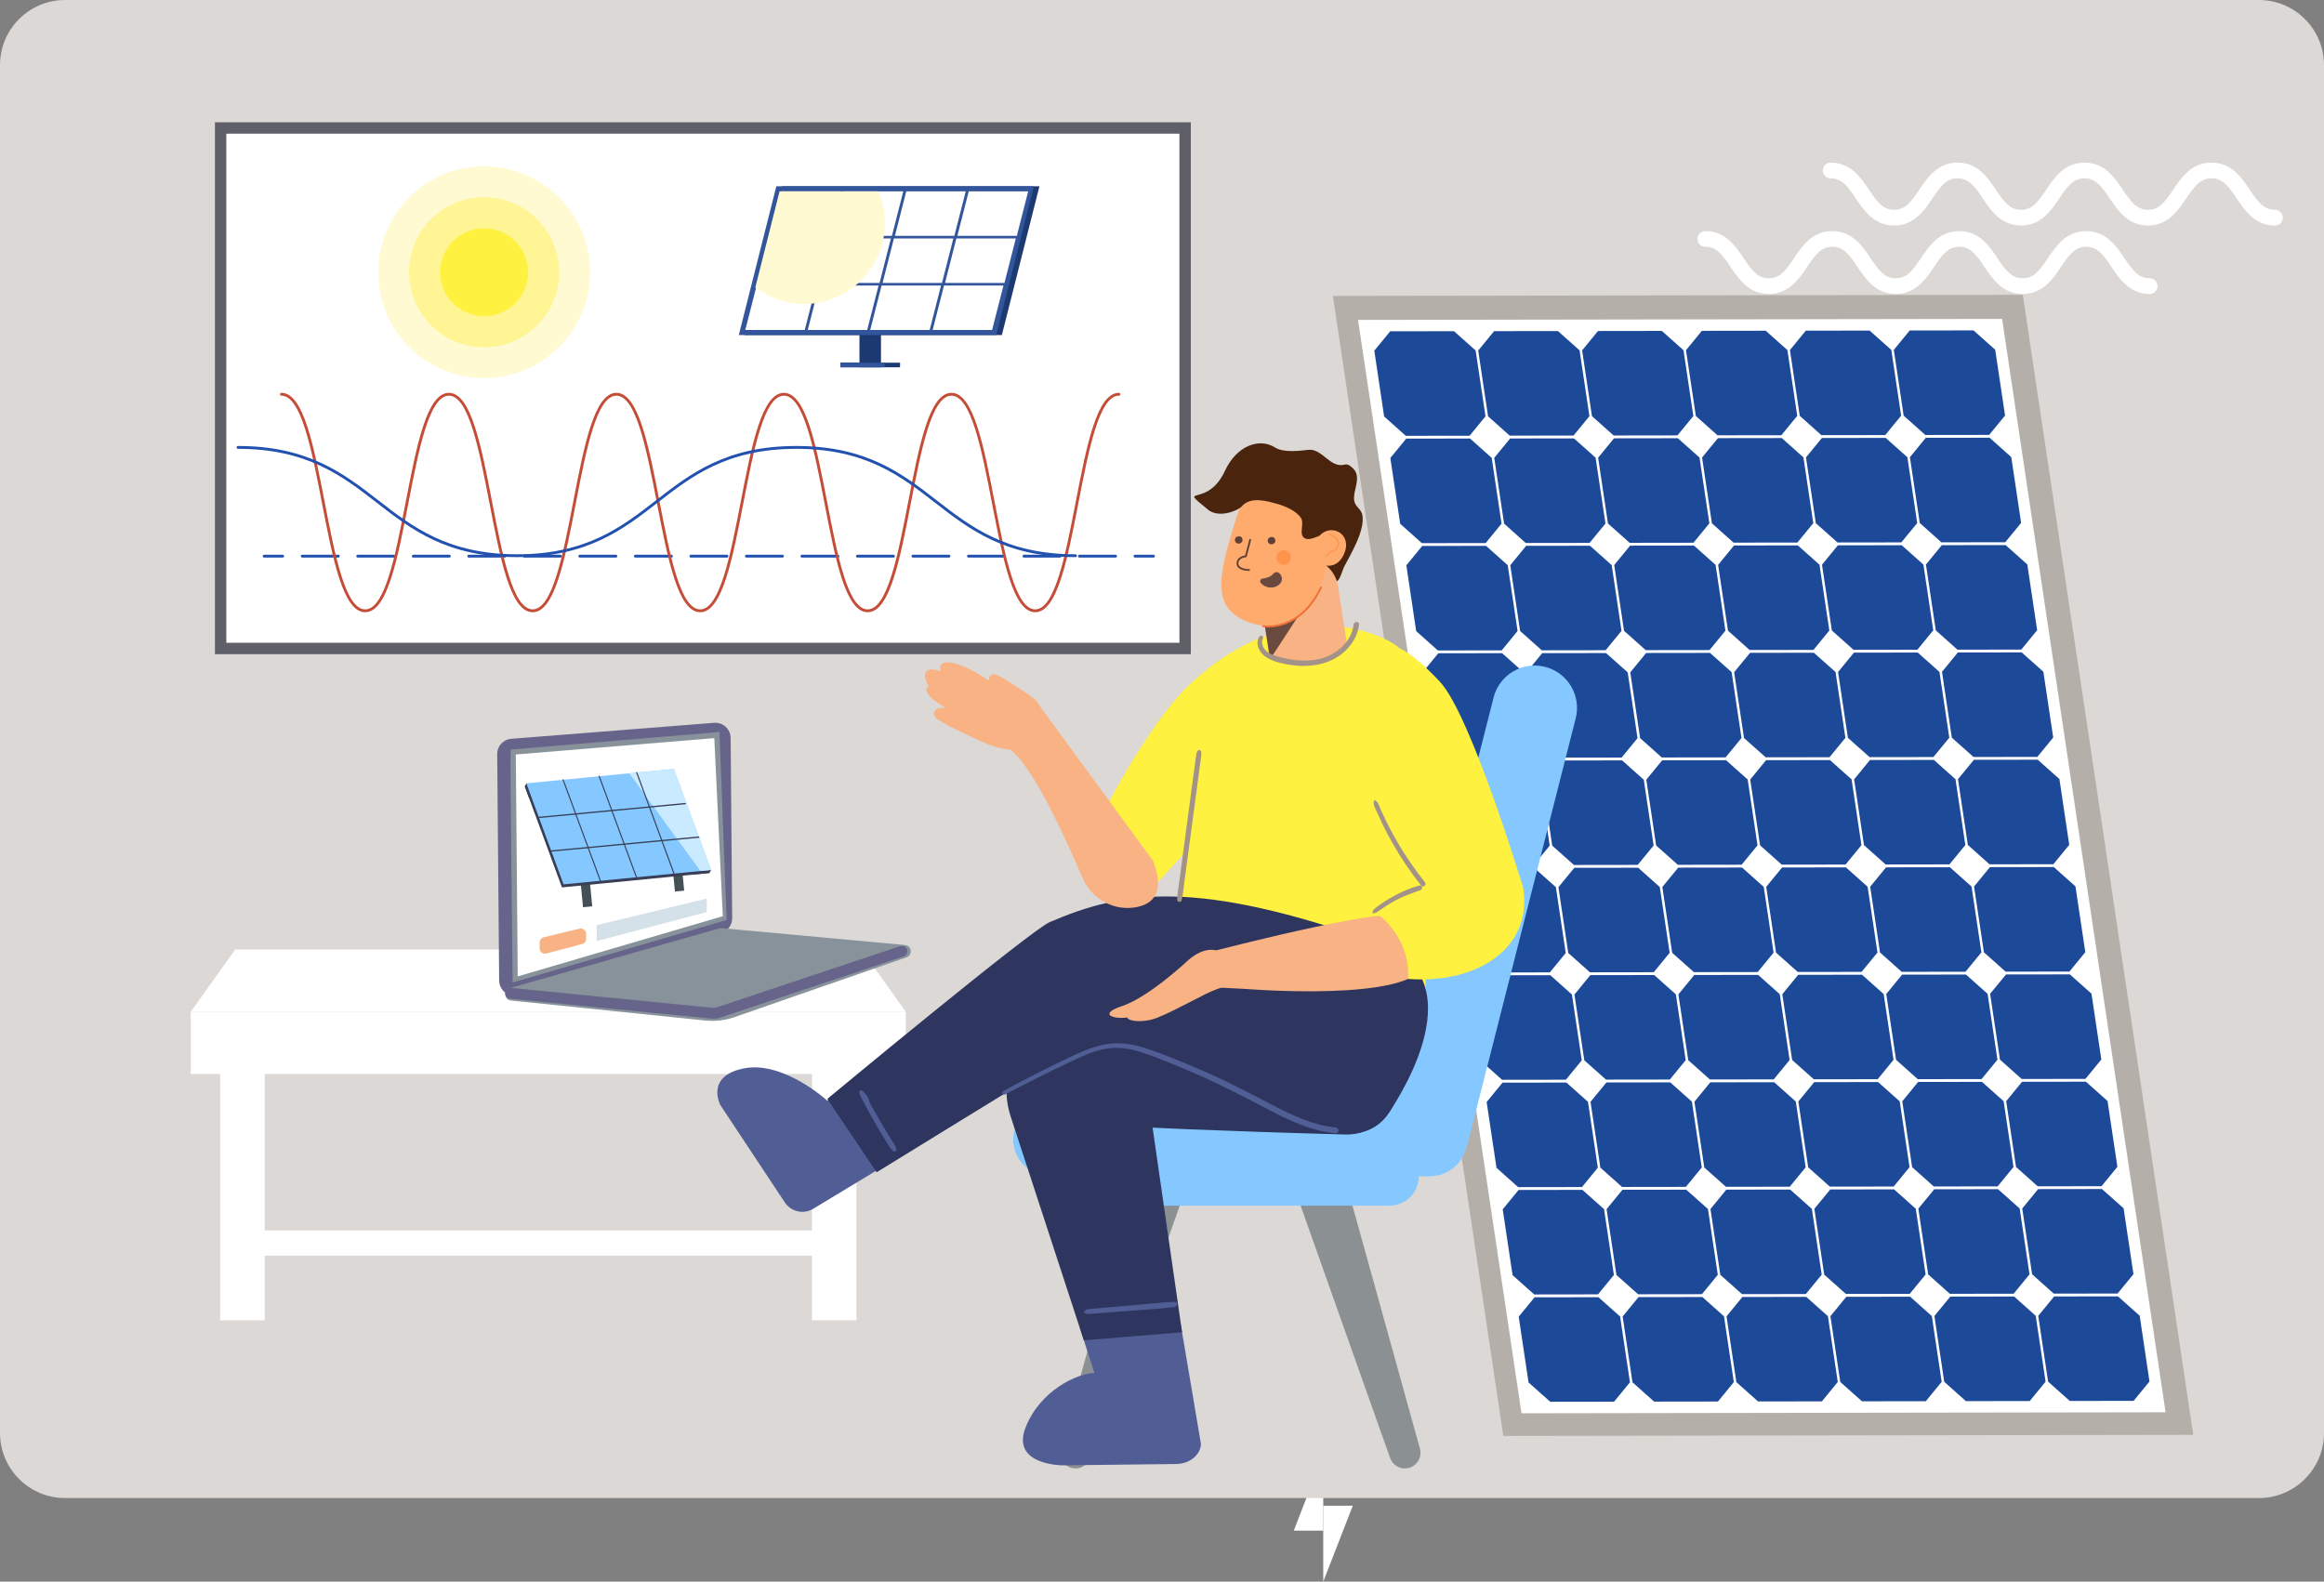 <?xml version="1.0" encoding="UTF-8"?><svg xmlns="http://www.w3.org/2000/svg" viewBox="0 0 785.72 534.8"><rect x="0" y="0" width="785.72" height="534.8" fill="#808080" stroke="none"/><defs><style>.cls-1{fill:#fff;}.cls-2{fill:#88929b;}.cls-3{fill:#caeaff;}.cls-4{fill:#1d3972;}.cls-5{fill:#455056;}.cls-6{fill:#fffad2;}.cls-7{fill:#b5afa9;}.cls-8{fill:#603f36;}.cls-9{isolation:isolate;}.cls-10{fill:#a39288;}.cls-11{fill:#fff140;}.cls-12{fill:#f8b283;}.cls-13{fill:#1c4a98;}.cls-14{fill:#2251af;}.cls-15{fill:#8b9192;}.cls-16{fill:#66648b;}.cls-17{fill:#ffab6d;}.cls-18{fill:#6a4a3f;}.cls-19{fill:#dbd8d5;}.cls-20{fill:#383e56;}.cls-21{fill:#4a240d;}.cls-22{fill:#d4e1e8;}.cls-23{fill:#5f5f68;}.cls-24{fill:#515e96;}.cls-25{fill:#2e355f;}.cls-26{fill:#ee7035;}.cls-27{fill:#c54c37;}.cls-28{fill:#fff594;}.cls-29{mix-blend-mode:darken;}.cls-30{fill:#85c8ff;}.cls-31{fill:#ff954d;}.cls-32{fill:#32559b;}</style></defs><g class="cls-9"><g id="Layer_1"><g><polygon class="cls-1" points="447.38 491.87 437.41 517.54 447.38 517.54 447.38 491.87"/><polygon class="cls-1" points="447.38 534.8 457.36 509.13 447.38 509.13 447.38 534.8"/></g><g><path class="cls-19" d="M22,0H763.72c12.14,0,22,9.86,22,22V484.53c0,12.14-9.86,22-22,22H22c-12.14,0-22-9.86-22-22V22C0,9.86,9.86,0,22,0Z"/><g><path class="cls-1" d="M769.14,76.25c-6.78,0-10.2-5.07-12.94-9.15-2.84-4.22-4.76-6.8-8.52-6.8s-5.7,2.58-8.54,6.8c-2.74,4.07-6.15,9.15-12.93,9.15s-10.19-5.07-12.93-9.15c-2.84-4.22-4.77-6.8-8.53-6.8s-5.69,2.58-8.53,6.8c-2.74,4.07-6.15,9.15-12.93,9.15s-10.19-5.07-12.93-9.15c-2.84-4.22-4.76-6.8-8.52-6.8s-5.69,2.58-8.53,6.8c-2.74,4.07-6.16,9.15-12.93,9.15s-10.2-5.07-12.93-9.15c-2.84-4.22-4.77-6.8-8.53-6.8-1.47,0-2.66-1.19-2.66-2.66s1.19-2.66,2.66-2.66c6.78,0,10.2,5.07,12.94,9.15,2.84,4.21,4.76,6.8,8.52,6.8s5.69-2.58,8.52-6.8c2.74-4.08,6.16-9.15,12.94-9.15s10.19,5.07,12.93,9.15c2.83,4.21,4.76,6.8,8.52,6.8s5.69-2.58,8.53-6.8c2.74-4.08,6.15-9.15,12.93-9.15s10.19,5.07,12.93,9.15c2.84,4.21,4.77,6.8,8.53,6.8s5.69-2.58,8.53-6.8c2.74-4.08,6.16-9.15,12.94-9.15s10.19,5.07,12.93,9.15c2.84,4.21,4.77,6.8,8.53,6.8,1.47,0,2.66,1.19,2.66,2.66s-1.19,2.66-2.66,2.66Z"/><path class="cls-1" d="M726.79,99.4c-6.78,0-10.2-5.07-12.94-9.15-2.83-4.21-4.76-6.8-8.53-6.8s-5.69,2.59-8.52,6.8c-2.74,4.07-6.16,9.15-12.94,9.15s-10.2-5.07-12.94-9.15c-2.84-4.21-4.76-6.8-8.52-6.8s-5.69,2.59-8.52,6.8c-2.74,4.07-6.16,9.15-12.94,9.15s-10.19-5.07-12.93-9.15c-2.84-4.21-4.76-6.8-8.53-6.8s-5.69,2.59-8.52,6.8c-2.74,4.07-6.15,9.15-12.94,9.15s-10.19-5.07-12.93-9.15c-2.84-4.21-4.76-6.8-8.53-6.8-1.47,0-2.65-1.19-2.65-2.65s1.19-2.66,2.65-2.66c6.78,0,10.19,5.07,12.93,9.15,2.84,4.21,4.77,6.8,8.52,6.8s5.7-2.58,8.53-6.8c2.74-4.07,6.16-9.15,12.93-9.15s10.2,5.07,12.94,9.15c2.84,4.21,4.76,6.8,8.52,6.8s5.69-2.58,8.52-6.8c2.74-4.07,6.16-9.15,12.94-9.15s10.19,5.07,12.93,9.15c2.84,4.21,4.77,6.8,8.53,6.8s5.69-2.58,8.52-6.8c2.74-4.07,6.16-9.15,12.94-9.15s10.2,5.07,12.94,9.15c2.84,4.21,4.77,6.8,8.53,6.8,1.47,0,2.66,1.19,2.66,2.66s-1.19,2.66-2.66,2.66Z"/></g><g><g><polygon class="cls-7" points="741.52 485.16 508.26 485.53 450.63 100.06 683.89 99.69 741.52 485.16"/><g><polygon class="cls-1" points="732.16 477.53 514.41 477.87 459.14 108.17 676.89 107.83 732.16 477.53"/><g><path class="cls-13" d="M498.9,118.53l3.33,22.25c-2.1,2.56-3.27,3.99-5.37,6.55l-21.58,.03c-2.86-2.55-4.46-3.98-7.32-6.54l-3.32-22.25c2.1-2.56,3.27-3.99,5.37-6.55l21.58-.03c2.86,2.55,4.47,3.98,7.33,6.54Z"/><path class="cls-13" d="M534.04,118.47l3.33,22.25c-2.1,2.56-3.27,3.99-5.37,6.55l-21.58,.03c-2.86-2.55-4.46-3.98-7.32-6.53l-3.33-22.25c2.1-2.56,3.27-3.99,5.37-6.55l21.58-.03c2.86,2.55,4.46,3.98,7.33,6.53Z"/><path class="cls-13" d="M569.17,118.42l3.33,22.25c-2.1,2.56-3.27,3.99-5.37,6.55l-21.57,.03c-2.86-2.55-4.47-3.98-7.33-6.53l-3.33-22.25c2.1-2.56,3.27-3.99,5.37-6.55l21.58-.03c2.86,2.55,4.47,3.98,7.33,6.53Z"/><path class="cls-13" d="M604.3,118.36l3.33,22.25c-2.1,2.56-3.27,3.99-5.37,6.55l-21.58,.03c-2.86-2.55-4.47-3.98-7.33-6.53l-3.33-22.25c2.1-2.56,3.27-3.99,5.37-6.55l21.58-.03c2.86,2.55,4.46,3.98,7.32,6.53Z"/><path class="cls-13" d="M639.43,118.31l3.32,22.25c-2.1,2.56-3.27,4-5.37,6.55l-21.58,.03c-2.86-2.55-4.46-3.98-7.32-6.53l-3.32-22.25c2.09-2.56,3.27-4,5.36-6.55l21.58-.03c2.86,2.55,4.46,3.98,7.32,6.53Z"/><path class="cls-13" d="M674.56,118.25l3.33,22.25c-2.1,2.56-3.27,4-5.37,6.55l-21.58,.03c-2.86-2.55-4.46-3.98-7.33-6.53l-3.33-22.25c2.1-2.56,3.27-3.99,5.37-6.55l21.58-.03c2.86,2.55,4.47,3.98,7.33,6.54Z"/></g><g><path class="cls-13" d="M504.33,154.82l3.33,22.25c-2.1,2.56-3.27,3.99-5.37,6.55l-21.58,.03c-2.86-2.55-4.46-3.98-7.32-6.54l-3.33-22.25c2.1-2.56,3.27-3.99,5.37-6.55l21.58-.03c2.86,2.55,4.46,3.98,7.32,6.54Z"/><path class="cls-13" d="M539.46,154.77l3.33,22.25c-2.1,2.56-3.27,3.99-5.37,6.55l-21.58,.03c-2.86-2.55-4.46-3.98-7.32-6.54l-3.33-22.25c2.1-2.56,3.27-3.99,5.37-6.55l21.57-.03c2.86,2.55,4.47,3.98,7.33,6.53Z"/><path class="cls-13" d="M574.59,154.71l3.33,22.25c-2.1,2.56-3.27,3.99-5.37,6.55l-21.58,.03c-2.86-2.55-4.46-3.98-7.33-6.53l-3.33-22.25c2.1-2.56,3.27-3.99,5.37-6.55l21.58-.03c2.86,2.55,4.47,3.98,7.33,6.53Z"/><path class="cls-13" d="M609.72,154.65l3.33,22.25c-2.1,2.56-3.27,4-5.37,6.55l-21.58,.03c-2.86-2.55-4.46-3.98-7.32-6.53l-3.33-22.25c2.1-2.56,3.27-4,5.37-6.55l21.58-.03c2.86,2.55,4.46,3.98,7.32,6.53Z"/><path class="cls-13" d="M644.86,154.6l3.33,22.25c-2.1,2.56-3.27,4-5.37,6.55l-21.58,.03c-2.86-2.55-4.46-3.98-7.33-6.53l-3.32-22.25c2.1-2.56,3.27-3.99,5.37-6.55l21.58-.03c2.86,2.55,4.46,3.98,7.33,6.54Z"/><path class="cls-13" d="M679.99,154.55l3.33,22.25c-2.1,2.56-3.27,3.99-5.37,6.55l-21.58,.03c-2.86-2.55-4.46-3.98-7.32-6.54l-3.33-22.25c2.1-2.56,3.27-3.99,5.37-6.55l21.57-.03c2.86,2.55,4.46,3.98,7.32,6.54Z"/></g><g><path class="cls-13" d="M509.75,191.11l3.33,22.25c-2.1,2.56-3.28,3.99-5.37,6.55l-21.58,.03c-2.86-2.55-4.46-3.98-7.33-6.54l-3.33-22.25c2.1-2.56,3.27-3.99,5.37-6.55l21.58-.03c2.86,2.55,4.46,3.98,7.32,6.53Z"/><path class="cls-13" d="M544.89,191.06l3.33,22.25c-2.1,2.56-3.27,3.99-5.37,6.55l-21.58,.03c-2.86-2.55-4.46-3.98-7.33-6.53l-3.33-22.25c2.1-2.56,3.27-3.99,5.37-6.55l21.58-.03c2.86,2.55,4.46,3.98,7.32,6.53Z"/><path class="cls-13" d="M580.02,191l3.33,22.25c-2.1,2.56-3.27,3.99-5.37,6.55l-21.58,.03c-2.86-2.55-4.47-3.98-7.33-6.53l-3.32-22.25c2.1-2.56,3.27-3.99,5.37-6.55l21.58-.03c2.86,2.55,4.46,3.98,7.32,6.53Z"/><path class="cls-13" d="M615.15,190.95l3.33,22.25c-2.1,2.56-3.27,3.99-5.37,6.55l-21.58,.03c-2.86-2.55-4.46-3.98-7.32-6.53l-3.33-22.25c2.1-2.56,3.27-3.99,5.37-6.55l21.58-.03c2.86,2.55,4.47,3.98,7.33,6.53Z"/><path class="cls-13" d="M650.28,190.89l3.33,22.25c-2.1,2.56-3.27,3.99-5.37,6.55l-21.58,.03c-2.86-2.55-4.47-3.98-7.33-6.53l-3.33-22.25c2.1-2.56,3.27-3.99,5.37-6.55l21.58-.03c2.86,2.55,4.46,3.98,7.33,6.53Z"/><path class="cls-13" d="M685.41,190.84l3.33,22.25c-2.1,2.56-3.27,4-5.37,6.55l-21.58,.03c-2.86-2.55-4.46-3.98-7.32-6.53l-3.33-22.25c2.1-2.56,3.27-3.99,5.36-6.55l21.58-.03c2.86,2.55,4.46,3.98,7.32,6.54Z"/></g><g><path class="cls-13" d="M515.18,227.4l3.33,22.25c-2.1,2.56-3.27,3.99-5.37,6.55l-21.58,.03c-2.86-2.55-4.46-3.98-7.33-6.54l-3.33-22.25c2.1-2.56,3.27-3.99,5.37-6.55l21.58-.03c2.86,2.55,4.47,3.98,7.33,6.54Z"/><path class="cls-13" d="M550.31,227.35l3.32,22.25c-2.1,2.56-3.27,3.99-5.37,6.55l-21.58,.03c-2.86-2.55-4.46-3.98-7.32-6.53l-3.33-22.25c2.1-2.56,3.27-3.99,5.37-6.55l21.58-.03c2.86,2.55,4.46,3.98,7.33,6.53Z"/><path class="cls-13" d="M585.45,227.29l3.33,22.25c-2.1,2.56-3.27,3.99-5.37,6.55l-21.58,.03c-2.86-2.55-4.46-3.98-7.32-6.53l-3.33-22.25c2.1-2.56,3.27-3.99,5.37-6.55l21.58-.03c2.86,2.55,4.46,3.98,7.33,6.53Z"/><path class="cls-13" d="M620.58,227.24l3.33,22.25c-2.1,2.56-3.27,4-5.37,6.55l-21.58,.03c-2.86-2.55-4.46-3.98-7.33-6.53l-3.33-22.25c2.1-2.56,3.27-3.99,5.37-6.55l21.58-.03c2.86,2.55,4.47,3.98,7.33,6.53Z"/><path class="cls-13" d="M655.71,227.18l3.33,22.25c-2.1,2.56-3.27,4-5.37,6.55l-21.58,.03c-2.86-2.55-4.47-3.98-7.33-6.53l-3.33-22.25c2.1-2.56,3.27-3.99,5.37-6.55l21.58-.03c2.86,2.55,4.46,3.98,7.32,6.54Z"/><path class="cls-13" d="M690.84,227.13l3.33,22.25c-2.1,2.56-3.27,3.99-5.37,6.55l-21.58,.03c-2.86-2.55-4.46-3.98-7.33-6.54l-3.32-22.25c2.09-2.56,3.27-3.99,5.36-6.55l21.58-.03c2.86,2.55,4.46,3.98,7.32,6.54Z"/></g><g><path class="cls-13" d="M520.61,263.69l3.33,22.25c-2.1,2.56-3.27,3.99-5.37,6.55l-21.58,.03c-2.86-2.55-4.47-3.98-7.33-6.54l-3.33-22.25c2.1-2.56,3.27-3.99,5.37-6.55l21.58-.03c2.86,2.55,4.46,3.98,7.33,6.53Z"/><path class="cls-13" d="M555.74,263.64l3.33,22.25c-2.1,2.56-3.28,3.99-5.37,6.55l-21.58,.03c-2.86-2.55-4.47-3.98-7.33-6.53l-3.32-22.25c2.1-2.56,3.27-3.99,5.37-6.55l21.58-.03c2.86,2.55,4.46,3.98,7.32,6.53Z"/><path class="cls-13" d="M590.87,263.58l3.33,22.25c-2.1,2.56-3.27,3.99-5.37,6.55l-21.58,.03c-2.86-2.55-4.46-3.98-7.32-6.53l-3.33-22.25c2.1-2.56,3.27-3.99,5.37-6.55l21.58-.03c2.86,2.55,4.47,3.98,7.33,6.53Z"/><path class="cls-13" d="M626,263.53l3.33,22.25c-2.1,2.56-3.27,4-5.37,6.55l-21.58,.03c-2.86-2.55-4.46-3.98-7.32-6.53l-3.33-22.25c2.1-2.56,3.27-3.99,5.37-6.55l21.58-.03c2.86,2.55,4.47,3.98,7.33,6.53Z"/><path class="cls-13" d="M661.13,263.47l3.33,22.25c-2.1,2.56-3.27,3.99-5.37,6.55l-21.58,.03c-2.86-2.55-4.46-3.98-7.32-6.53l-3.33-22.25c2.1-2.56,3.27-3.99,5.37-6.55l21.58-.03c2.86,2.55,4.46,3.98,7.32,6.54Z"/><path class="cls-13" d="M696.27,263.42l3.32,22.25c-2.1,2.56-3.27,4-5.37,6.55l-21.58,.03c-2.86-2.55-4.47-3.98-7.33-6.54l-3.33-22.25c2.1-2.56,3.27-3.99,5.37-6.55l21.58-.03c2.86,2.55,4.46,3.98,7.33,6.53Z"/></g><g><path class="cls-13" d="M526.03,299.99l3.33,22.25c-2.1,2.56-3.27,3.99-5.37,6.55l-21.58,.03c-2.86-2.55-4.47-3.98-7.33-6.53l-3.32-22.25c2.1-2.56,3.27-3.99,5.37-6.55l21.58-.03c2.86,2.55,4.46,3.98,7.33,6.53Z"/><path class="cls-13" d="M561.16,299.93l3.33,22.25c-2.1,2.56-3.28,3.99-5.37,6.55l-21.58,.03c-2.86-2.55-4.46-3.98-7.33-6.53l-3.32-22.25c2.1-2.56,3.27-3.99,5.37-6.55l21.58-.03c2.86,2.55,4.46,3.98,7.32,6.53Z"/><path class="cls-13" d="M596.3,299.87l3.33,22.25c-2.1,2.56-3.27,3.99-5.37,6.55l-21.58,.03c-2.86-2.55-4.47-3.98-7.33-6.53l-3.33-22.25c2.1-2.56,3.27-3.99,5.37-6.55l21.58-.03c2.86,2.55,4.46,3.98,7.32,6.53Z"/><path class="cls-13" d="M631.42,299.82l3.33,22.25c-2.1,2.56-3.27,4-5.37,6.55l-21.58,.03c-2.86-2.55-4.47-3.98-7.33-6.53l-3.33-22.25c2.1-2.56,3.27-3.99,5.37-6.55l21.58-.03c2.86,2.55,4.46,3.98,7.32,6.53Z"/><path class="cls-13" d="M666.56,299.77l3.33,22.25c-2.1,2.56-3.27,4-5.37,6.55l-21.58,.03c-2.86-2.55-4.46-3.98-7.32-6.53l-3.33-22.25c2.1-2.56,3.27-3.99,5.37-6.55l21.58-.03c2.86,2.55,4.47,3.98,7.33,6.54Z"/><path class="cls-13" d="M701.69,299.71l3.33,22.25c-2.1,2.56-3.27,3.99-5.37,6.55l-21.58,.03c-2.86-2.55-4.47-3.98-7.33-6.54l-3.33-22.25c2.1-2.56,3.27-3.99,5.37-6.55l21.58-.03c2.86,2.55,4.47,3.98,7.33,6.54Z"/></g><g><path class="cls-13" d="M531.45,336.28l3.33,22.25c-2.1,2.56-3.27,3.99-5.37,6.55l-21.57,.03c-2.86-2.55-4.47-3.98-7.33-6.54l-3.33-22.25c2.1-2.56,3.27-4,5.37-6.55l21.58-.03c2.86,2.55,4.46,3.98,7.32,6.53Z"/><path class="cls-13" d="M566.59,336.22l3.33,22.25c-2.1,2.56-3.27,3.99-5.37,6.55l-21.58,.03c-2.86-2.55-4.46-3.98-7.33-6.53l-3.33-22.25c2.1-2.56,3.27-3.99,5.37-6.55l21.58-.03c2.86,2.55,4.47,3.98,7.33,6.53Z"/><path class="cls-13" d="M601.72,336.17l3.33,22.25c-2.1,2.56-3.27,4-5.37,6.55l-21.58,.03c-2.86-2.55-4.46-3.98-7.32-6.53l-3.33-22.25c2.09-2.56,3.27-3.99,5.37-6.55l21.58-.03c2.86,2.55,4.46,3.98,7.33,6.53Z"/><path class="cls-13" d="M636.85,336.11l3.33,22.25c-2.09,2.56-3.27,4-5.36,6.55l-21.58,.03c-2.86-2.55-4.46-3.98-7.33-6.53l-3.33-22.25c2.1-2.56,3.27-3.99,5.37-6.55l21.58-.03c2.86,2.55,4.46,3.98,7.32,6.54Z"/><path class="cls-13" d="M671.99,336.06l3.33,22.25c-2.1,2.56-3.27,3.99-5.37,6.55l-21.58,.03c-2.86-2.55-4.47-3.98-7.33-6.54l-3.32-22.25c2.1-2.56,3.27-3.99,5.37-6.55l21.58-.03c2.86,2.55,4.46,3.98,7.33,6.54Z"/><path class="cls-13" d="M707.11,336l3.33,22.25c-2.1,2.56-3.27,3.99-5.37,6.55l-21.57,.03c-2.86-2.55-4.47-3.98-7.33-6.54l-3.33-22.25c2.1-2.56,3.27-3.99,5.37-6.55l21.58-.03c2.86,2.55,4.46,3.98,7.32,6.53Z"/></g><g><path class="cls-13" d="M536.88,372.57l3.33,22.25c-2.09,2.56-3.27,3.99-5.36,6.55l-21.58,.03c-2.86-2.55-4.46-3.98-7.32-6.53l-3.33-22.25c2.1-2.56,3.27-3.99,5.37-6.55l21.58-.03c2.86,2.55,4.46,3.98,7.32,6.53Z"/><path class="cls-13" d="M572.02,372.51l3.33,22.25c-2.1,2.56-3.27,3.99-5.37,6.55l-21.58,.03c-2.86-2.55-4.47-3.98-7.33-6.53l-3.33-22.25c2.1-2.56,3.27-3.99,5.37-6.55l21.58-.03c2.86,2.55,4.46,3.98,7.33,6.53Z"/><path class="cls-13" d="M607.14,372.46l3.33,22.25c-2.1,2.56-3.27,3.99-5.37,6.55l-21.58,.03c-2.86-2.55-4.46-3.98-7.32-6.53l-3.33-22.25c2.1-2.56,3.27-3.99,5.37-6.55l21.58-.03c2.86,2.55,4.46,3.98,7.32,6.53Z"/><path class="cls-13" d="M642.28,372.4l3.32,22.25c-2.1,2.56-3.27,3.99-5.37,6.55l-21.58,.03c-2.86-2.55-4.46-3.98-7.32-6.53l-3.33-22.25c2.1-2.56,3.27-3.99,5.37-6.55l21.58-.03c2.86,2.55,4.47,3.98,7.33,6.53Z"/><path class="cls-13" d="M677.41,372.35l3.33,22.25c-2.1,2.56-3.27,4-5.37,6.55l-21.58,.03c-2.86-2.55-4.46-3.98-7.32-6.54l-3.33-22.25c2.1-2.56,3.27-3.99,5.36-6.55l21.58-.03c2.86,2.55,4.46,3.98,7.33,6.54Z"/><path class="cls-13" d="M712.54,372.29l3.33,22.25c-2.1,2.56-3.27,3.99-5.37,6.55l-21.58,.03c-2.86-2.55-4.46-3.98-7.32-6.54l-3.33-22.25c2.1-2.56,3.27-3.99,5.37-6.55l21.58-.03c2.86,2.55,4.46,3.98,7.32,6.53Z"/></g><g><path class="cls-13" d="M542.31,408.86l3.33,22.25c-2.1,2.56-3.27,3.99-5.37,6.55l-21.57,.03c-2.86-2.55-4.46-3.98-7.32-6.53l-3.33-22.25c2.1-2.56,3.27-4,5.37-6.55l21.58-.03c2.86,2.55,4.47,3.98,7.33,6.53Z"/><path class="cls-13" d="M577.44,408.8l3.33,22.25c-2.1,2.56-3.27,3.99-5.37,6.55l-21.58,.03c-2.86-2.55-4.46-3.98-7.32-6.53l-3.33-22.25c2.1-2.56,3.27-3.99,5.36-6.55l21.58-.03c2.86,2.55,4.46,3.98,7.33,6.53Z"/><path class="cls-13" d="M612.57,408.75l3.33,22.25c-2.1,2.56-3.28,3.99-5.37,6.55l-21.58,.03c-2.86-2.55-4.46-3.98-7.33-6.53l-3.33-22.25c2.1-2.56,3.27-3.99,5.37-6.55l21.58-.03c2.86,2.55,4.46,3.98,7.32,6.53Z"/><path class="cls-13" d="M647.7,408.69l3.33,22.25c-2.1,2.56-3.27,4-5.37,6.55l-21.58,.03c-2.86-2.55-4.47-3.98-7.33-6.53l-3.33-22.25c2.1-2.56,3.27-3.99,5.37-6.55l21.58-.03c2.86,2.55,4.46,3.98,7.32,6.54Z"/><path class="cls-13" d="M682.83,408.64l3.33,22.25c-2.1,2.56-3.27,3.99-5.36,6.55l-21.58,.03c-2.86-2.55-4.46-3.98-7.32-6.54l-3.33-22.25c2.1-2.56,3.27-3.99,5.37-6.55l21.58-.03c2.86,2.55,4.46,3.98,7.32,6.54Z"/><path class="cls-13" d="M717.97,408.58l3.33,22.25c-2.1,2.56-3.27,3.99-5.37,6.55l-21.58,.03c-2.86-2.55-4.46-3.98-7.32-6.54l-3.33-22.25c2.1-2.56,3.27-3.99,5.37-6.55l21.58-.03c2.86,2.55,4.47,3.98,7.33,6.53Z"/></g><g><path class="cls-13" d="M547.74,445.15l3.33,22.25c-2.1,2.56-3.27,3.99-5.37,6.55l-21.58,.03c-2.86-2.55-4.47-3.98-7.33-6.53l-3.33-22.25c2.1-2.56,3.27-3.99,5.37-6.55l21.58-.03c2.86,2.55,4.46,3.98,7.33,6.53Z"/><path class="cls-13" d="M582.86,445.09l3.33,22.25c-2.1,2.56-3.27,3.99-5.37,6.55l-21.58,.03c-2.86-2.55-4.46-3.98-7.32-6.53l-3.32-22.25c2.1-2.56,3.27-3.99,5.37-6.55l21.58-.03c2.86,2.55,4.46,3.98,7.32,6.53Z"/><path class="cls-13" d="M618,445.04l3.33,22.25c-2.1,2.56-3.27,4-5.37,6.55l-21.58,.03c-2.86-2.55-4.46-3.98-7.33-6.53l-3.33-22.25c2.1-2.56,3.27-3.99,5.37-6.55l21.58-.03c2.86,2.55,4.47,3.98,7.33,6.53Z"/><path class="cls-13" d="M653.13,444.99l3.33,22.25c-2.1,2.56-3.27,3.99-5.37,6.55l-21.58,.03c-2.86-2.55-4.47-3.98-7.33-6.54l-3.33-22.25c2.09-2.56,3.27-3.99,5.37-6.55l21.57-.03c2.86,2.55,4.46,3.98,7.33,6.54Z"/><path class="cls-13" d="M688.26,444.93l3.33,22.25c-2.09,2.56-3.27,3.99-5.36,6.55l-21.58,.03c-2.86-2.55-4.46-3.98-7.32-6.54l-3.33-22.25c2.1-2.56,3.27-3.99,5.37-6.55l21.58-.03c2.86,2.55,4.46,3.98,7.32,6.53Z"/><path class="cls-13" d="M723.4,444.87l3.32,22.25c-2.1,2.56-3.27,3.99-5.37,6.55l-21.58,.03c-2.86-2.55-4.47-3.98-7.33-6.53l-3.33-22.25c2.1-2.56,3.27-3.99,5.37-6.55l21.58-.03c2.86,2.55,4.46,3.98,7.33,6.53Z"/></g></g></g><g><g><rect class="cls-1" x="74.44" y="350.09" width="15.04" height="96.35"/><rect class="cls-1" x="274.52" y="350.09" width="15.04" height="96.35"/><rect class="cls-1" x="80.09" y="416.03" width="200.6" height="8.54"/></g><polygon class="cls-1" points="306.23 342.09 64.49 342.09 79.54 321.03 291.19 321.03 306.23 342.09"/><rect class="cls-1" x="64.49" y="342.09" width="241.74" height="21.06"/></g><g><g><rect class="cls-1" x="74.59" y="43.26" width="326.09" height="176.01"/><path class="cls-23" d="M398.75,45.19V217.34H76.52V45.19H398.75Zm3.85-3.85H72.67V221.19H402.61V41.33h0Z"/></g><g><path class="cls-6" d="M199.47,92.05c0,19.77-16.03,35.8-35.8,35.8s-35.8-16.03-35.8-35.8,16.03-35.8,35.8-35.8,35.8,16.03,35.8,35.8Z"/><path class="cls-28" d="M189.05,92.05c0,14.01-11.36,25.37-25.38,25.37s-25.38-11.36-25.38-25.37,11.36-25.37,25.38-25.37,25.38,11.36,25.38,25.37Z"/><circle class="cls-11" cx="163.67" cy="92.05" r="14.86"/></g><g><g><g><rect class="cls-4" x="290.57" y="102.4" width="7.28" height="21.79"/><g><rect class="cls-4" x="284.12" y="122.64" width="20.18" height="1.55"/><rect class="cls-32" x="284.12" y="122.64" width="14.99" height="1.55"/></g></g><g><polygon class="cls-4" points="351.42 62.99 344.02 92.3 338.72 113.29 251.67 113.29 252.11 111.58 255.9 96.55 264.37 62.99 351.42 62.99"/><polygon class="cls-32" points="349.53 62.99 342.4 91.2 336.83 113.29 249.78 113.29 262.47 62.99 349.53 62.99"/><g><polygon class="cls-1" points="280.43 79.74 260.33 79.74 264.17 64.71 284.27 64.71 280.43 79.74"/><polygon class="cls-1" points="301.55 79.74 281.45 79.74 285.29 64.71 305.39 64.71 301.55 79.74"/><polygon class="cls-1" points="322.66 79.74 302.56 79.74 306.4 64.71 326.5 64.71 322.66 79.74"/><polygon class="cls-1" points="343.78 79.74 323.68 79.74 327.52 64.71 347.62 64.71 343.78 79.74"/></g><g><polygon class="cls-1" points="276.26 95.66 256.15 95.66 260 80.63 280.09 80.63 276.26 95.66"/><polygon class="cls-1" points="297.37 95.66 277.27 95.66 281.11 80.63 301.21 80.63 297.37 95.66"/><polygon class="cls-1" points="318.48 95.66 298.39 95.66 302.22 80.63 322.32 80.63 318.48 95.66"/><polygon class="cls-1" points="339.6 95.66 319.5 95.66 323.34 80.63 343.44 80.63 339.6 95.66"/></g><g><polygon class="cls-1" points="272.08 111.58 251.97 111.58 255.81 96.55 275.92 96.55 272.08 111.58"/><polygon class="cls-1" points="293.19 111.58 273.09 111.58 276.93 96.55 297.03 96.55 293.19 111.58"/><polygon class="cls-1" points="314.31 111.58 294.21 111.58 298.05 96.55 318.15 96.55 314.31 111.58"/><polygon class="cls-1" points="335.42 111.58 315.32 111.58 319.16 96.55 339.26 96.55 335.42 111.58"/></g></g></g><g class="cls-29"><path class="cls-6" d="M255.36,97.21l8.2-32.51h33.39c.39,.86,.72,1.74,.99,2.65,.39,1.22,.69,2.49,.88,3.78,.23,1.41,.35,2.86,.35,4.34,0,.16,0,.33-.01,.49-.07,4.41-1.19,8.56-3.12,12.21-.81,1.55-1.77,3-2.85,4.35-5,6.26-12.7,10.26-21.32,10.26-4.19,0-8.18-.95-11.74-2.66-.78-.36-1.54-.77-2.27-1.21-.86-.51-1.7-1.08-2.5-1.7Z"/></g></g><g class="cls-29"><path class="cls-14" d="M95.56,188.53h-6.26c-.27,0-.48-.21-.48-.48s.22-.48,.48-.48h6.26c.27,0,.49,.22,.49,.48s-.22,.48-.49,.48Z"/><path class="cls-14" d="M377.16,188.53h-12.21c-.26,0-.48-.21-.48-.48s.21-.48,.48-.48h12.21c.26,0,.48,.22,.48,.48s-.21,.48-.48,.48Zm-18.77,0h-12.2c-.26,0-.48-.21-.48-.48s.22-.48,.48-.48h12.2c.26,0,.48,.22,.48,.48s-.21,.48-.48,.48Zm-18.77,0h-12.2c-.26,0-.48-.21-.48-.48s.22-.48,.48-.48h12.2c.26,0,.48,.22,.48,.48s-.22,.48-.48,.48Zm-18.77,0h-12.2c-.26,0-.48-.21-.48-.48s.22-.48,.48-.48h12.2c.26,0,.48,.22,.48,.48s-.22,.48-.48,.48Zm-18.77,0h-12.2c-.27,0-.49-.21-.49-.48s.22-.48,.49-.48h12.2c.26,0,.48,.22,.48,.48s-.22,.48-.48,.48Zm-18.77,0h-12.2c-.26,0-.48-.21-.48-.48s.22-.48,.48-.48h12.2c.26,0,.49,.22,.49,.48s-.22,.48-.49,.48Zm-18.77,0h-12.2c-.26,0-.48-.21-.48-.48s.22-.48,.48-.48h12.2c.26,0,.48,.22,.48,.48s-.22,.48-.48,.48Zm-18.77,0h-12.2c-.26,0-.48-.21-.48-.48s.22-.48,.48-.48h12.2c.26,0,.48,.22,.48,.48s-.22,.48-.48,.48Zm-18.77,0h-12.2c-.26,0-.48-.21-.48-.48s.21-.48,.48-.48h12.2c.26,0,.48,.22,.48,.48s-.22,.48-.48,.48Zm-18.77,0h-12.21c-.26,0-.48-.21-.48-.48s.21-.48,.48-.48h12.21c.26,0,.48,.22,.48,.48s-.21,.48-.48,.48Zm-18.77,0h-12.2c-.27,0-.48-.21-.48-.48s.21-.48,.48-.48h12.2c.26,0,.48,.22,.48,.48s-.21,.48-.48,.48Zm-18.77,0h-12.2c-.26,0-.48-.21-.48-.48s.22-.48,.48-.48h12.2c.26,0,.48,.22,.48,.48s-.22,.48-.48,.48Zm-18.77,0h-12.2c-.27,0-.48-.21-.48-.48s.22-.48,.48-.48h12.2c.27,0,.48,.22,.48,.48s-.22,.48-.48,.48Zm-18.77,0h-12.2c-.27,0-.49-.21-.49-.48s.22-.48,.49-.48h12.2c.27,0,.48,.22,.48,.48s-.22,.48-.48,.48Zm-18.77,0h-12.2c-.26,0-.49-.21-.49-.48s.22-.48,.49-.48h12.2c.27,0,.49,.22,.49,.48s-.22,.48-.49,.48Z"/><path class="cls-14" d="M389.99,188.53h-6.26c-.26,0-.48-.21-.48-.48s.21-.48,.48-.48h6.26c.26,0,.48,.22,.48,.48s-.22,.48-.48,.48Z"/></g><g class="cls-29"><path class="cls-27" d="M349.99,207.01c-7.48,0-10.95-17.97-14.63-37-3.44-17.81-7-36.22-13.69-36.22s-10.24,18.41-13.69,36.22c-3.68,19.03-7.15,37-14.63,37s-10.95-17.97-14.63-37c-3.44-17.81-7-36.22-13.69-36.22s-10.24,18.41-13.68,36.22c-3.69,19.03-7.16,37-14.63,37s-10.95-17.97-14.63-37c-3.45-17.81-7-36.22-13.69-36.22s-10.24,18.41-13.68,36.22c-3.68,19.03-7.15,37-14.63,37s-10.95-17.97-14.63-37c-3.44-17.81-7-36.22-13.68-36.22s-10.24,18.41-13.68,36.22c-3.68,19.03-7.15,37-14.63,37s-10.95-17.97-14.63-37c-3.44-17.81-7-36.22-13.69-36.22-.26,0-.48-.21-.48-.48s.22-.48,.48-.48c7.48,0,10.95,17.97,14.63,37,3.45,17.81,7,36.22,13.69,36.22s10.24-18.41,13.68-36.22c3.68-19.03,7.15-37,14.63-37s10.95,17.97,14.62,37c3.45,17.81,7,36.22,13.69,36.22s10.24-18.41,13.68-36.22c3.68-19.03,7.15-37,14.63-37s10.95,17.97,14.63,37c3.44,17.81,7,36.22,13.68,36.22s10.24-18.41,13.69-36.22c3.68-19.03,7.15-37,14.63-37s10.95,17.97,14.63,37c3.44,17.81,7,36.22,13.68,36.22s10.24-18.41,13.69-36.22c3.68-19.03,7.16-37,14.63-37s10.95,17.97,14.63,37c3.45,17.81,7.01,36.22,13.69,36.22s10.24-18.41,13.69-36.22c3.68-19.03,7.15-37,14.63-37,.27,0,.49,.22,.49,.48s-.22,.48-.49,.48c-6.68,0-10.24,18.41-13.69,36.22-3.68,19.03-7.15,37-14.63,37Z"/></g><g class="cls-29"><path class="cls-14" d="M363.6,188.38c-23.76,0-35.82-9.36-47.49-18.41-11.54-8.95-23.46-18.21-46.89-18.21s-35.36,9.25-46.89,18.21c-11.66,9.05-23.73,18.41-47.49,18.41s-35.82-9.36-47.49-18.41c-11.53-8.95-23.47-18.21-46.89-18.21-.27,0-.48-.22-.48-.48s.21-.48,.48-.48c23.76,0,35.82,9.36,47.49,18.41,11.54,8.95,23.47,18.21,46.9,18.21s35.36-9.26,46.89-18.21c11.66-9.05,23.72-18.41,47.49-18.41s35.82,9.36,47.49,18.41c11.54,8.95,23.47,18.21,46.89,18.21,.26,0,.48,.21,.48,.48s-.22,.48-.48,.48Z"/></g></g><g><g><path class="cls-15" d="M381.87,405.7l-23.36,84.11c-.76,2.75,.79,5.6,3.51,6.46,2.72,.86,5.63-.59,6.58-3.28l30.96-87.29h-17.69Z"/><path class="cls-15" d="M480.06,489.81l-23.35-84.11h-17.69l30.96,87.29c.95,2.69,3.86,4.14,6.58,3.28,2.72-.86,4.27-3.71,3.51-6.46Z"/></g><path class="cls-30" d="M469.78,407.67h-104.07c-5.44,0-9.89-4.45-9.89-9.89s4.45-9.89,9.89-9.89h104.07c5.44,0,9.89,4.45,9.89,9.89s-4.45,9.89-9.89,9.89Z"/><path class="cls-30" d="M466.77,387.38h-104.07c-5.44,0-9.88-4.45-9.88-9.89s4.45-9.89,9.88-9.89h104.07c5.44,0,9.9,4.45,9.9,9.89s-4.45,9.89-9.9,9.89Z"/><path class="cls-30" d="M483.54,397.7h-128.52c-6.86,0-12.47-5.61-12.47-12.47s5.62-12.47,12.47-12.47h128.52c6.86,0,12.47,5.61,12.47,12.47s-5.61,12.47-12.47,12.47Z"/><path class="cls-30" d="M478.75,397.25c-7.67-1.95-12.3-9.74-10.36-17.41l36.58-144c1.94-7.67,9.74-12.3,17.4-10.36,7.67,1.95,12.3,9.74,10.36,17.41l-36.58,144c-1.94,7.67-9.74,12.3-17.4,10.36Z"/></g><g><g><path class="cls-11" d="M472.78,218.92c-1.2-1.99-32.91-20.55-67.68,9.99-5.82,59.55-6.93,88.51-6.93,88.51l84.11,27.85-2.15-91.82s-.64-23.36-7.35-34.54Z"/><path class="cls-11" d="M373.57,273.78s24.81-49.05,40.28-48.62c15.45,.43,23.12,12.51,16.72,25.42-6.4,12.91-45.65,54.85-45.65,54.85l-11.35-31.66Z"/><path class="cls-11" d="M480.42,293.06s-32.97-48.28-25.06-61.61c7.89-13.33,11.94-21.69,31.45-.94,10.5,11.17,28.18,69.7,28.18,69.7l-34.57-7.15Z"/><g><path class="cls-24" d="M399.09,447.19l6.95,41.12c-.23,3.73-3.91,6.67-8.4,6.71l-38.37,.45s-17.63,0-12.5-12.89c4.99-12.55,17.42-18.15,23.22-18.38l-4.92-15.26,34.03-1.74Z"/><path class="cls-25" d="M341.74,377.65c.23,.73,24.7,75.55,24.7,75.55l33.2-2.73-11.01-76.49c-2.07-14.34-19.47-23.75-35.83-18.98-9.1,2.65-15.42,8.97-11.06,22.67Z"/></g><path class="cls-25" d="M382.14,380.96s28.83,1.47,72.73,2.65c9.83,.26,17.98-7.65,17.91-17.49-.15-22.24-12.92-34.22-12.92-34.22,0,0-85.84-4.73-113.08,24.95l35.37,24.09Z"/><g><path class="cls-24" d="M305.61,390.18l-30.82,18.63c-3.24,1.86-7.37,.88-9.44-2.23l-21.79-32.9s-5.29-9.87,8.04-12.45c13.34-2.57,28.11,10.95,28.11,10.95l11.18-9.13,14.72,27.12Z"/><path class="cls-25" d="M279.71,371.56l16.67,24.81,69.16-42.51c4.1-2.52,9.09-2.98,13.57-1.27,20.53,7.86,75.03,45.85,89.95,24.38,.13-.19,32.52-45.32-2.63-57.88-62.16-22.21-86.86-17.88-111.53-7.3-6.45,2.76-75.19,59.77-75.19,59.77Z"/></g><path class="cls-12" d="M389.76,290.94l-38.25-52.22s-14.37,11.66-10,14.73c7.48,5.24,18.74,29.9,24.48,43.36,3.07,7.2,10.75,11.46,18.41,9.88,5.55-1.14,9.59-5.06,5.36-15.74Z"/><path class="cls-12" d="M348.57,250.79s-3.31,6-16.56,0c-13.24-6-17.18-8.14-16.14-10.07,1.04-1.93,3.93-1.31,3.93-1.31,0,0-9.31-5.17-5.79-7.45-2.7-4.35-1.04-6.83,3.93-4.97-1.24-4.97,6.2-3.73,16.34,3.1,.62-3.52,2.18-2.69,9.99,2.48,7.81,5.18,10.29,5.8,4.29,18.21Z"/><g><g><path class="cls-12" d="M401.82,324.58s-13.33,12.63-22.68,15.69c-9.35,3.06-.5,5.42,6.18,2.73,6.68-2.69,16.08-8.24,19.74-9.5,3.66-1.26,10.93-4.4,11.2-6.7,.27-2.3-5.16-10.05-14.44-2.23Z"/><path class="cls-12" d="M407.82,325.68s-13.33,12.64-22.68,15.69c-9.35,3.06-.5,5.42,6.18,2.73,6.68-2.69,16.08-8.24,19.74-9.5,3.65-1.26,10.92-4.4,11.2-6.69,.28-2.3-5.16-10.05-14.44-2.23Z"/></g><path class="cls-12" d="M474.55,309.95s10.17,2.06,7.18,15.64c-2.99,13.58-61.06,8.77-61.06,8.77l-12.47-.62c-2.66-.13-4.82-2.48-5-5.43-.18-2.79,1.48-5.29,3.92-5.92,14.62-3.79,62.53-15.85,67.42-12.43Z"/></g><path class="cls-11" d="M466.43,309.63s10.48,7.64,9.61,21.38c23.95,1.74,42.1-10.77,38.95-30.8-27.41-21.27-34.57-7.15-34.57-7.15,0,0,4.19,10.43-13.99,16.57Z"/></g><path class="cls-10" d="M481.78,298.35c-3.42-4.29-6.53-8.82-9.3-13.56-1.37-2.36-2.66-4.76-3.87-7.21-.6-1.22-1.19-2.46-1.74-3.7-.5-1.13-.86-2.74-2.05-3.29-.1-.05-.22,0-.26,.1-.48,1.27,.47,2.73,.97,3.9,.55,1.25,1.11,2.49,1.7,3.72,1.2,2.5,2.5,4.96,3.89,7.36,2.79,4.83,5.94,9.45,9.41,13.82,.62,.79,1.9-.33,1.25-1.15Z"/><path class="cls-10" d="M479.85,299.43c-2.97,.76-5.88,2.08-8.57,3.52-1.35,.73-2.66,1.52-3.93,2.38-.62,.42-1.24,.84-1.83,1.3-.28,.22-.57,.45-.83,.68-.17,.15-.26,.23-.38,.41-.11,.18-.06,.35-.22,.53-.26,.3,.02,.77,.41,.55,.31-.17,.66-.12,.97-.31,.32-.2,.62-.44,.93-.65,.59-.41,1.18-.83,1.78-1.23,1.24-.82,2.53-1.57,3.84-2.27,2.63-1.38,5.36-2.36,8.15-3.33,1-.35,.78-1.87-.33-1.59Z"/><path class="cls-10" d="M405.95,253.86c-.22-.43-.75-.29-1.01,0-.5,.6-.51,1.31-.61,2.06-.11,.81-.22,1.63-.33,2.44-.23,1.68-.45,3.36-.68,5.04-.44,3.3-.89,6.61-1.32,9.92-.87,6.55-1.74,13.11-2.61,19.67-.24,1.84-.49,3.69-.74,5.53-.25,1.88-.64,3.79-.68,5.69-.02,.87,1.33,1.05,1.54,.2,.4-1.6,.53-3.27,.75-4.9,.21-1.63,.42-3.25,.64-4.88,.45-3.3,.88-6.61,1.33-9.91,.88-6.61,1.78-13.22,2.65-19.83,.25-1.9,.5-3.79,.75-5.69,.12-.92,.24-1.84,.36-2.76,.12-.87,.38-1.74-.04-2.56Z"/><path class="cls-24" d="M451.61,381.24c-7.58-.77-14.58-4.05-21.26-7.53-7.03-3.66-14.03-7.35-21.26-10.59-3.64-1.63-7.31-3.18-11.01-4.67-3.75-1.5-7.52-3.01-11.37-4.21-3.73-1.16-7.65-1.8-11.55-1.33-3.82,.46-7.44,1.83-10.93,3.4-8.5,3.83-16.79,8.19-25.01,12.6-.78,.42-.18,1.55,.6,1.14,7.33-3.85,14.74-7.54,22.22-11.1,3.47-1.65,7-3.29,10.76-4.14,3.97-.9,7.84-.56,11.72,.57,3.82,1.11,7.53,2.62,11.22,4.1,3.8,1.53,7.55,3.13,11.28,4.82,7.2,3.26,14.2,6.87,21.18,10.55,7.32,3.86,14.92,7.51,23.26,8.36,1.27,.13,1.46-1.83,.13-1.97Z"/><path class="cls-24" d="M302.06,386.47c-.52-.83-1.04-1.67-1.56-2.5-1.06-1.72-2.1-3.45-3.12-5.19-.99-1.7-1.95-3.41-2.9-5.14-.14-.26-.28-.52-.42-.78-.12-.47-.25-.93-.43-1.36-.19-.45-.47-.88-.76-1.27-.16-.22-.36-.43-.56-.64-.19-.31-.41-.58-.69-.81-.5-.26-1.09-.07-1.09,.45,0,.95,.6,1.79,1.03,2.61,.46,.87,.92,1.74,1.38,2.61,.95,1.78,1.94,3.54,2.94,5.29,.97,1.7,1.98,3.4,3.01,5.07,.54,.88,1.09,1.76,1.65,2.63,.47,.72,.94,1.64,1.8,1.9,.33,.1,.67-.17,.71-.49,.11-.86-.57-1.69-1-2.39Z"/><path class="cls-24" d="M397.13,440.18c-5.17,.27-10.35,.84-15.51,1.29-2.56,.22-5.12,.43-7.68,.65-1.31,.11-2.62,.23-3.92,.35l-1.8,.17c-.28,.03-.57,.02-.83,.11-.34,.13-.47,.5-.81,.64-.19,.08-.17,.37,.03,.42,.3,.08,.48,.41,.78,.49,.26,.07,.61,0,.87-.02,.66-.04,1.31-.09,1.96-.14,1.25-.09,2.5-.19,3.76-.29,2.56-.2,5.11-.41,7.68-.61,5.11-.41,10.26-.69,15.35-1.27,1.12-.12,1.38-1.87,.12-1.8Z"/><g><g><g><g><g><g><path class="cls-12" d="M451.67,193.84l4.64,29.83c1.12,7.2-3.85,14-11.05,15.12-7.2,1.12-14-3.85-15.12-11.06l-4.64-29.83c-1.12-7.2,3.85-14,11.06-15.12,3.6-.56,7.1,.4,9.84,2.41,2.74,2,4.72,5.05,5.28,8.65Z"/><polygon class="cls-18" points="442.88 202.25 429.38 222.95 426.85 206.66 442.88 202.25"/></g><path class="cls-17" d="M418.88,172.55c-1.65,4.71-3.09,9.52-4.32,14.36-1.67,6.57-3.33,15.35,1.88,20.11,4.56,4.18,13.05,5.95,18.22,3.71,11.32-4.9,15.82-19.24,13.86-30.3-2.31-13.03-22.07-21.75-29.64-7.89Z"/><path class="cls-21" d="M408.41,172.33c3.74,3.05,10.22,.26,11.37-1.07,3.03-3.51,8.47-1.89,12.3-.8,2.5,.71,6.28,2.35,7.75,4.67,1.28,2.01-.91,5.66,1.29,6.87,1.96,1.08,5.04-1.4,7.07-1.26,3.03,.22,1.74,2.76,1.21,4.97-.41,1.71-1.59,3.22-1.28,4.99,.15,.91,2.43,1.63,3.85,5.76,.92,0,2.06-4.04,2.39-4.68,2.29-4.4,7.1-12.26,6.26-17.49-.41-2.56-2.86-2.8-2.85-5.91,.01-3.21,2.41-7.08-.16-9.82-.81-.85-1.84-1.77-2.98-1.46-4.93,1.35-7.66-5.63-12.36-4.99-8.77,1.19-10.66-.5-11.62-1.05-5.08-2.92-12.57-.34-16.48,8.09-6.08,13.13-16.51,4.39-5.75,13.17Z"/><path class="cls-8" d="M420.08,182.4c.23,1.63-2.33,1.99-2.56,.36-.22-1.61,2.33-2.04,2.56-.36Z"/><path class="cls-8" d="M431.17,182.63c.23,1.63-2.33,1.99-2.56,.36-.22-1.61,2.32-2.04,2.56-.36Z"/><path class="cls-18" d="M433.18,196.79c-.95,1.64-3.38,2.51-5.56,1.38-.43-.22-.86-.52-1.25-.91-.59-.57-.36-1.53,.47-1.63,1.19-.13,2.67-.52,3.55-1.54,1.57-1.83,3.7,.7,2.8,2.7Z"/></g><path class="cls-17" d="M454.36,187.43c-3.37,7.46-12.83,3.12-9.5-4.29,3.26-7.25,12.98-3.42,9.5,4.29Z"/><path class="cls-31" d="M448.56,188.29c-.23-.05-.3-.18-.26-.31,.27-.86,1.18-1.64,2.19-1.88,.72-.17,1.31-.65,1.61-1.31,.28-.61,.28-1.27-.02-1.87-.8-1.6-2.74-2.03-2.76-2.03-.13-.03-.21-.15-.19-.28,.03-.13,.15-.21,.29-.18,.09,.02,2.18,.47,3.08,2.28,.35,.72,.36,1.55,.02,2.28-.37,.79-1.07,1.36-1.93,1.57-.85,.21-1.64,.87-1.86,1.57-.03,.09-.11,.15-.19,.16Z"/></g><path class="cls-8" d="M421.96,193.02c-1.03-.04-3.79-.35-3.89-2.44-.09-1.89,1.75-2.62,2.9-2.77l1.41-5.36c.04-.16,.21-.26,.38-.22,.16,.04,.26,.21,.22,.38l-1.47,5.56c-.03,.13-.14,.22-.27,.23-.11,.01-2.65,.24-2.56,2.16,.09,1.92,3.6,1.86,3.63,1.86,.17,0,.31,.13,.31,.3,0,.17-.13,.31-.3,.31-.03,0-.17,0-.38,0Z"/></g><path class="cls-31" d="M431.51,188.88c.21,1.37,1.49,2.3,2.85,2.09,1.37-.21,2.3-1.49,2.09-2.85-.21-1.37-1.49-2.3-2.85-2.09-1.37,.21-2.3,1.49-2.09,2.86Z"/></g><path class="cls-26" d="M426.97,212.04c-.16-.04-.26-.2-.23-.37,.03-.17,.2-.29,.38-.26,.12,.02,12.15,2.04,19.2-12.92,.08-.16,.27-.23,.43-.15,.16,.08,.23,.27,.15,.43-7.27,15.43-19.79,13.31-19.91,13.28-.01,0-.02,0-.03,0Z"/></g><path class="cls-11" d="M460.72,215.82s6.64,22.45-13.77,29.82c-20.42,7.37-21.61-27-21.61-27,0,0,14.95,17.36,33.52-4.72l1.86,1.91Z"/><path class="cls-10" d="M457.64,211.16c-.57,4.9-4.33,8.85-8.75,10.73-5.4,2.29-11.78,1.63-17.26,0-1.42-.42-2.87-1.02-3.88-2.15-.96-1.09-1.34-2.63-.75-3.99,.32-.74-.86-1.13-1.24-.5-1.61,2.66,.19,5.7,2.57,7.13,2.75,1.65,6.33,2.26,9.47,2.61,6.3,.7,12.99-.72,17.52-5.4,2.25-2.31,3.78-5.2,4.16-8.42,.14-1.17-1.72-1.12-1.85-.01Z"/></g><g><path class="cls-16" d="M241.46,244.4l-68.61,5.41c-2.7,.21-4.78,2.48-4.75,5.19l.66,76.55c.03,3.45,3.37,5.9,6.67,4.89l68.47-21.02c2.18-.67,3.66-2.7,3.64-4.98l-.52-60.93c-.03-2.99-2.58-5.33-5.56-5.1Z"/><path class="cls-2" d="M172.65,253.45c-.25,.52,.67,78.76,.67,78.76l72.35-21.15-2.44-63.55-70.58,5.94Z"/><polygon class="cls-1" points="241.5 249.58 244.37 309.79 175.04 330.15 174.39 255.11 241.5 249.58"/><path class="cls-2" d="M305.99,319.54l-62.07-5.7c-.26-.02-.52,0-.78,.07l-70.78,20.21c-2.26,.65-1.96,3.93,.37,4.18l65.76,6.77c3.31,.34,6.66-.05,9.8-1.14l58.2-20.24c2.17-.75,1.78-3.93-.5-4.14Z"/><path class="cls-16" d="M241.39,344.49c-.19,0-.38-.01-.57-.03l-68.39-6.78c-1.01-.1-1.74-1-1.64-2.01,.09-1.01,1.01-1.75,2.01-1.65l68.39,6.78c.29,.03,.57,0,.84-.09l62.34-20.81c.97-.32,2.01,.2,2.32,1.16,.32,.96-.2,2-1.16,2.32l-62.34,20.81c-.59,.19-1.19,.29-1.79,.29Z"/><polygon class="cls-22" points="238.94 303.83 201.74 312.82 201.74 318.21 238.94 308.39 238.94 303.83"/><path class="cls-12" d="M182.44,318.67v2c0,1.18,1.12,2.04,2.26,1.74l12.12-3.2c.79-.21,1.34-.92,1.34-1.74v-1.73c0-1.17-1.09-2.02-2.22-1.75l-12.12,2.93c-.81,.19-1.38,.92-1.38,1.75Z"/><g><g><polygon class="cls-20" points="239.88 295.18 240.4 294.16 236.47 292.72 233.86 295.77 239.88 295.18"/><polygon class="cls-20" points="177.42 265.89 177.96 264.87 182.55 266.69 178.86 269.81 177.42 265.89"/></g><g><rect class="cls-5" x="227.35" y="284.09" width="3.14" height="17.25" transform="translate(-27.38 23.65) rotate(-5.58)"/><rect class="cls-5" x="196.27" y="289.4" width="3.13" height="17.25" transform="translate(-28.04 20.65) rotate(-5.58)"/><polygon class="cls-20" points="189.7 264.69 215.03 262.22 227.31 261.02 239.88 295.18 227.6 296.38 202.27 298.86 189.99 300.05 178.6 269.11 177.42 265.89 189.7 264.69"/><g><polygon class="cls-30" points="177.96 264.87 179.14 268.09 190.53 299.03 240.4 294.16 227.83 260 177.96 264.87"/><polygon class="cls-3" points="212.75 261.47 236.82 294.51 240.4 294.16 227.83 260 212.75 261.47"/></g><path class="cls-20" d="M215.2,296.83c.14-.06,.19-.18,.15-.29l-12.61-34.16c-.04-.11-.15-.16-.24-.12-.09,.04-.13,.17-.09,.28l12.61,34.16c.03,.09,.11,.14,.18,.13Z"/><path class="cls-20" d="M203.01,298.02c.14-.06,.19-.18,.14-.29l-12.61-34.16c-.04-.11-.15-.16-.23-.12-.1,.04-.14,.17-.1,.28l12.61,34.16c.03,.09,.11,.14,.19,.13Z"/><path class="cls-20" d="M227.91,295.59c.14-.06,.19-.18,.14-.29l-12.61-34.16c-.04-.11-.15-.16-.24-.12-.09,.04-.13,.17-.1,.28l12.61,34.16c.03,.09,.11,.14,.19,.13Z"/><path class="cls-20" d="M231.73,271.92c.1-.01,.17-.11,.16-.23-.01-.12-.1-.2-.2-.19l-49.51,4.68c-.11,.01-.17,.11-.16,.23,.02,.12,.1,.2,.2,.2l49.52-4.68h0Z"/><path class="cls-20" d="M236.31,283.25c.1,0,.17-.11,.16-.23-.01-.12-.1-.2-.2-.19l-49.91,4.71c-.1,.01-.17,.11-.16,.23,.01,.12,.1,.2,.2,.2l49.91-4.71h0Z"/></g></g></g></g></g></g></g></svg>
